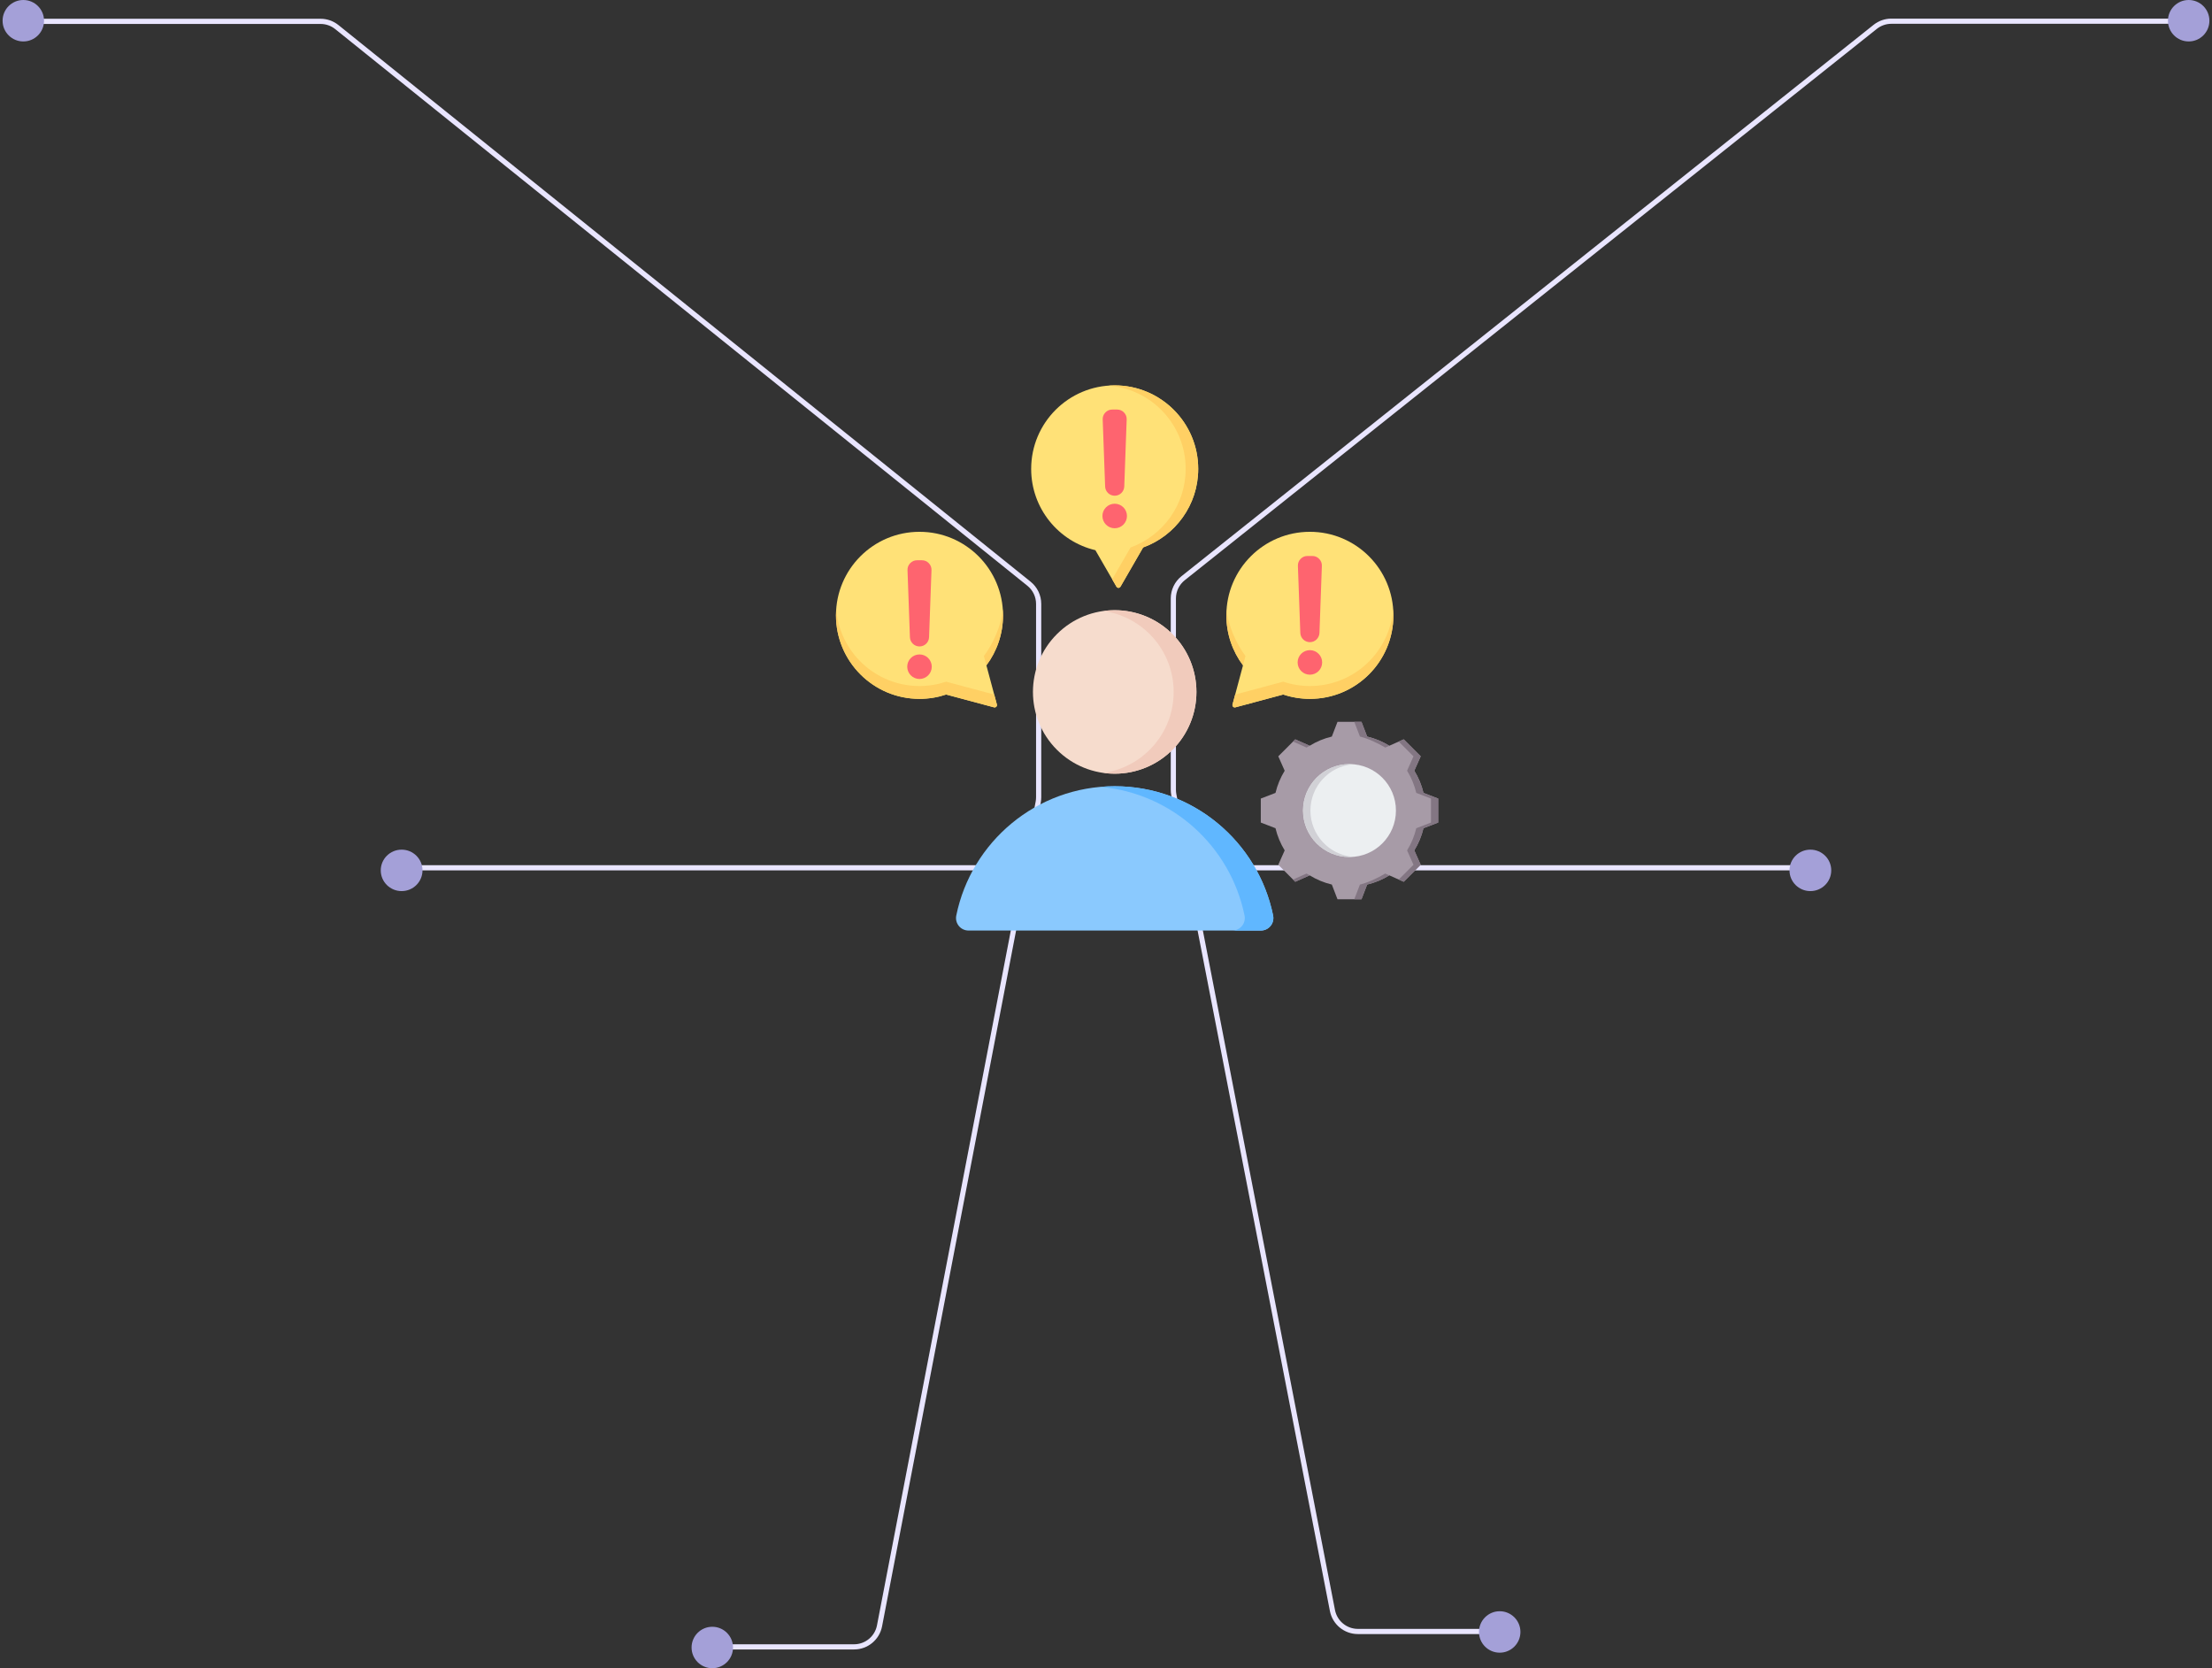 <svg xmlns="http://www.w3.org/2000/svg" width="427" height="322" viewBox="0 0 427 322" fill="none"><rect x="0" y="0" width="427" height="322" fill="#333333" stroke="none"/><path d="M350.5 167.5H78" stroke="#E9E5FF"></path><ellipse cx="4.029" cy="4" rx="4.029" ry="4" transform="matrix(-1 0 0 1 81.558 164)" fill="#A4A0D8"></ellipse><ellipse cx="349.471" cy="168" rx="4.029" ry="4" fill="#A4A0D8"></ellipse><path d="M421.591 4.093H365.103C363.971 4.093 362.873 4.477 361.988 5.182L228.385 111.608C227.194 112.557 226.5 113.997 226.5 115.519V152.446C226.5 152.767 226.531 153.086 226.592 153.401L257.213 310.862C257.67 313.211 259.728 314.907 262.121 314.907H290.5" stroke="#E9E5FF"></path><circle cx="4" cy="4" r="4" transform="matrix(-1 0 0 1 426.5 0)" fill="#A4A0D8"></circle><circle cx="289.5" cy="315" r="4" fill="#A4A0D8"></circle><path d="M5.409 4.122H61.884C63.024 4.122 64.129 4.511 65.017 5.225L198.633 112.67C199.814 113.619 200.5 115.051 200.5 116.566V153.889C200.5 154.206 200.47 154.523 200.41 154.834L169.781 313.824C169.328 316.177 167.268 317.878 164.871 317.878H136.5" stroke="#E9E5FF"></path><circle cx="4.5" cy="4" r="4" fill="#A4A0D8"></circle><circle cx="4" cy="4" r="4" transform="matrix(-1 0 0 1 141.5 314)" fill="#A4A0D8"></circle><path fill-rule="evenodd" clip-rule="evenodd" d="M186.971 179.615L243.385 179.615C244.926 179.615 246.066 178.219 245.759 176.709C242.858 162.474 230.269 151.762 215.178 151.762C200.087 151.762 187.498 162.474 184.598 176.709C184.29 178.219 185.431 179.615 186.971 179.615Z" fill="#8AC9FE"></path><path fill-rule="evenodd" clip-rule="evenodd" d="M237.87 179.615H243.386C244.926 179.615 246.066 178.219 245.759 176.709C242.858 162.474 230.27 151.762 215.178 151.762C214.249 151.762 213.329 151.803 212.421 151.883C226.268 153.096 237.521 163.351 240.243 176.709C240.55 178.219 239.41 179.615 237.87 179.615Z" fill="#60B7FF"></path><path d="M226.335 144.718C232.498 138.556 232.497 128.564 226.335 122.402C220.173 116.24 210.181 116.24 204.019 122.403C197.857 128.565 197.857 138.556 204.019 144.718C210.182 150.881 220.173 150.881 226.335 144.718Z" fill="#F6DCCD"></path><path fill-rule="evenodd" clip-rule="evenodd" d="M215.178 117.781C223.893 117.781 230.958 124.845 230.958 133.56C230.958 142.275 223.893 149.34 215.178 149.34C214.432 149.34 213.698 149.287 212.979 149.187C220.654 148.117 226.561 141.529 226.561 133.56C226.561 125.591 220.653 119.003 212.979 117.934C213.698 117.834 214.432 117.781 215.178 117.781Z" fill="#F1CBBC"></path><path fill-rule="evenodd" clip-rule="evenodd" d="M263.912 142.17C265.424 142.529 266.867 143.129 268.191 143.943L270.971 142.708L274.248 145.986L273.014 148.765C273.829 150.088 274.428 151.533 274.788 153.045L277.624 154.137V158.771L274.787 159.863C274.428 161.375 273.828 162.818 273.013 164.142L274.248 166.922L270.972 170.199L268.192 168.964C266.869 169.779 265.425 170.379 263.912 170.739L262.821 173.575H258.186L257.094 170.738C255.583 170.378 254.139 169.779 252.816 168.964L250.035 170.199L246.758 166.922L247.993 164.143C247.178 162.819 246.578 161.375 246.218 159.863L243.382 158.771V154.137L246.219 153.045C246.578 151.533 247.178 150.089 247.993 148.766L246.758 145.986L250.035 142.708L252.815 143.943C254.139 143.129 255.582 142.529 257.094 142.17L258.186 139.332H262.82L263.912 142.17Z" fill="#A79BA7"></path><path fill-rule="evenodd" clip-rule="evenodd" d="M252.815 168.964L250.035 170.199L249.606 169.771L252.213 168.613C252.411 168.735 252.612 168.852 252.815 168.964ZM263.912 142.17C265.424 142.529 266.867 143.129 268.191 143.943L267.4 144.294C266.077 143.48 264.032 142.529 262.52 142.17L261.428 139.332H262.82L263.912 142.17ZM268.192 168.964C266.868 169.779 265.424 170.379 263.912 170.739L262.82 173.575H261.428L262.52 170.739C264.032 170.379 266.078 169.428 267.401 168.613L268.192 168.964ZM249.606 143.137L250.035 142.708L252.815 143.943C252.612 144.056 252.411 144.173 252.213 144.294L249.606 143.137ZM270.007 143.137L270.971 142.708L274.248 145.986L273.014 148.765C273.829 150.088 274.428 151.533 274.788 153.045L277.624 154.137V158.771L274.787 159.863C274.428 161.375 273.828 162.818 273.013 164.142L274.248 166.922L270.972 170.199L270.008 169.771L272.856 166.922L271.622 164.142C272.436 162.818 273.036 161.375 273.395 159.863L276.233 158.771V154.137L273.396 153.045C273.036 151.533 272.437 150.088 271.622 148.765L272.856 145.986L270.007 143.137Z" fill="#837683"></path><path d="M260.503 165.421C265.455 165.421 269.47 161.406 269.47 156.454C269.47 151.501 265.455 147.487 260.503 147.487C255.551 147.487 251.536 151.501 251.536 156.454C251.536 161.406 255.551 165.421 260.503 165.421Z" fill="#ECEFF1"></path><path fill-rule="evenodd" clip-rule="evenodd" d="M260.503 147.487C255.55 147.487 251.536 151.501 251.536 156.454C251.536 161.406 255.55 165.421 260.503 165.421C260.743 165.421 260.981 165.411 261.216 165.392C256.597 165.029 252.962 161.166 252.962 156.454C252.962 151.741 256.597 147.878 261.216 147.515C260.981 147.496 260.743 147.487 260.503 147.487Z" fill="#D1D1D6"></path><path fill-rule="evenodd" clip-rule="evenodd" d="M177.499 102.649C168.594 102.649 161.375 109.868 161.375 118.772C161.375 127.677 168.594 134.895 177.499 134.895C179.298 134.895 181.029 134.6 182.645 134.056L191.885 136.532C192.22 136.622 192.525 136.317 192.436 135.982L190.411 128.428C192.427 125.736 193.621 122.394 193.621 118.772C193.622 109.868 186.403 102.649 177.499 102.649Z" fill="#FFE177"></path><path fill-rule="evenodd" clip-rule="evenodd" d="M161.422 117.533C161.391 117.942 161.375 118.356 161.375 118.772C161.375 127.677 168.594 134.895 177.499 134.895C179.298 134.895 181.029 134.6 182.645 134.056L191.886 136.532C192.221 136.622 192.525 136.317 192.436 135.982L191.921 134.062C191.91 134.06 191.898 134.057 191.886 134.054L182.645 131.578C181.029 132.122 179.298 132.417 177.499 132.417C169.011 132.417 162.055 125.859 161.422 117.533ZM190.412 128.428L189.93 126.63C191.714 124.247 193.336 120.676 193.575 117.532C193.606 117.941 193.622 118.355 193.622 118.772C193.622 122.394 192.427 125.737 190.412 128.428Z" fill="#FFD064"></path><path fill-rule="evenodd" clip-rule="evenodd" d="M177.498 124.776C176.504 124.776 175.687 123.988 175.651 122.994L175.184 110.057C175.165 109.537 175.339 109.082 175.701 108.708C176.062 108.333 176.511 108.143 177.031 108.143C177.692 108.143 177.305 108.143 177.965 108.143C178.486 108.143 178.934 108.333 179.296 108.708C179.657 109.083 179.831 109.537 179.812 110.057L179.345 122.995C179.31 123.989 178.493 124.776 177.498 124.776ZM177.498 126.32C178.806 126.32 179.866 127.381 179.866 128.688C179.866 129.996 178.806 131.056 177.498 131.056C176.191 131.056 175.131 129.996 175.131 128.688C175.131 127.381 176.191 126.32 177.498 126.32Z" fill="#FE646F"></path><path fill-rule="evenodd" clip-rule="evenodd" d="M215.178 74.385C206.273 74.385 199.055 81.604 199.055 90.508C199.055 98.131 204.344 104.517 211.452 106.198L215.518 113.24C215.692 113.541 216.123 113.541 216.296 113.24L220.665 105.673C226.868 103.428 231.301 97.487 231.301 90.508C231.301 81.604 224.083 74.385 215.178 74.385Z" fill="#FFE177"></path><path fill-rule="evenodd" clip-rule="evenodd" d="M215.178 95.685C214.183 95.685 213.367 94.898 213.331 93.904L212.864 80.967C212.845 80.447 213.019 79.992 213.38 79.617C213.742 79.242 214.19 79.052 214.711 79.052C215.371 79.052 214.984 79.052 215.645 79.052C216.166 79.052 216.614 79.242 216.975 79.617C217.336 79.992 217.51 80.447 217.492 80.967L217.025 93.904C216.989 94.898 216.172 95.685 215.178 95.685ZM215.178 97.23C216.485 97.23 217.546 98.29 217.546 99.597C217.546 100.905 216.485 101.965 215.178 101.965C213.87 101.965 212.81 100.905 212.81 99.597C212.81 98.29 213.87 97.23 215.178 97.23Z" fill="#FE646F"></path><path fill-rule="evenodd" clip-rule="evenodd" d="M215.178 74.385C214.77 74.385 214.367 74.401 213.967 74.43C222.306 75.05 228.879 82.011 228.879 90.508C228.879 97.486 224.446 103.428 218.243 105.673L214.696 111.817L215.518 113.24C215.691 113.541 216.123 113.541 216.296 113.24L220.665 105.673C226.868 103.428 231.301 97.487 231.301 90.508C231.301 81.604 224.082 74.385 215.178 74.385Z" fill="#FFD064"></path><path fill-rule="evenodd" clip-rule="evenodd" d="M252.858 102.649C261.763 102.649 268.981 109.868 268.981 118.772C268.981 127.677 261.763 134.895 252.858 134.895C251.059 134.895 249.328 134.6 247.712 134.056L238.471 136.533C238.136 136.622 237.831 136.317 237.921 135.982L239.945 128.428C237.93 125.737 236.735 122.394 236.735 118.772C236.735 109.868 243.954 102.649 252.858 102.649Z" fill="#FFE177"></path><path fill-rule="evenodd" clip-rule="evenodd" d="M268.934 117.533C268.966 117.942 268.981 118.356 268.981 118.772C268.981 127.677 261.763 134.895 252.858 134.895C251.059 134.895 249.328 134.6 247.712 134.056L238.471 136.533C238.136 136.622 237.831 136.317 237.921 135.982L238.436 134.062C238.447 134.06 238.459 134.058 238.471 134.054L247.712 131.578C249.328 132.122 251.059 132.417 252.858 132.417C261.346 132.417 268.302 125.859 268.934 117.533ZM239.945 128.428L240.427 126.63C238.643 124.247 237.021 120.676 236.782 117.532C236.751 117.941 236.735 118.355 236.735 118.772C236.735 122.394 237.93 125.737 239.945 128.428Z" fill="#FFD064"></path><path fill-rule="evenodd" clip-rule="evenodd" d="M252.858 123.95C251.863 123.95 251.047 123.162 251.011 122.168L250.544 109.231C250.525 108.711 250.699 108.256 251.061 107.881C251.422 107.507 251.87 107.316 252.391 107.316C253.051 107.316 252.665 107.316 253.325 107.316C253.846 107.316 254.294 107.507 254.655 107.881C255.016 108.256 255.191 108.711 255.172 109.231L254.705 122.168C254.669 123.162 253.853 123.95 252.858 123.95ZM252.858 125.494C254.166 125.494 255.226 126.554 255.226 127.862C255.226 129.169 254.166 130.229 252.858 130.229C251.551 130.229 250.49 129.169 250.49 127.862C250.49 126.554 251.551 125.494 252.858 125.494Z" fill="#FE646F"></path></svg>